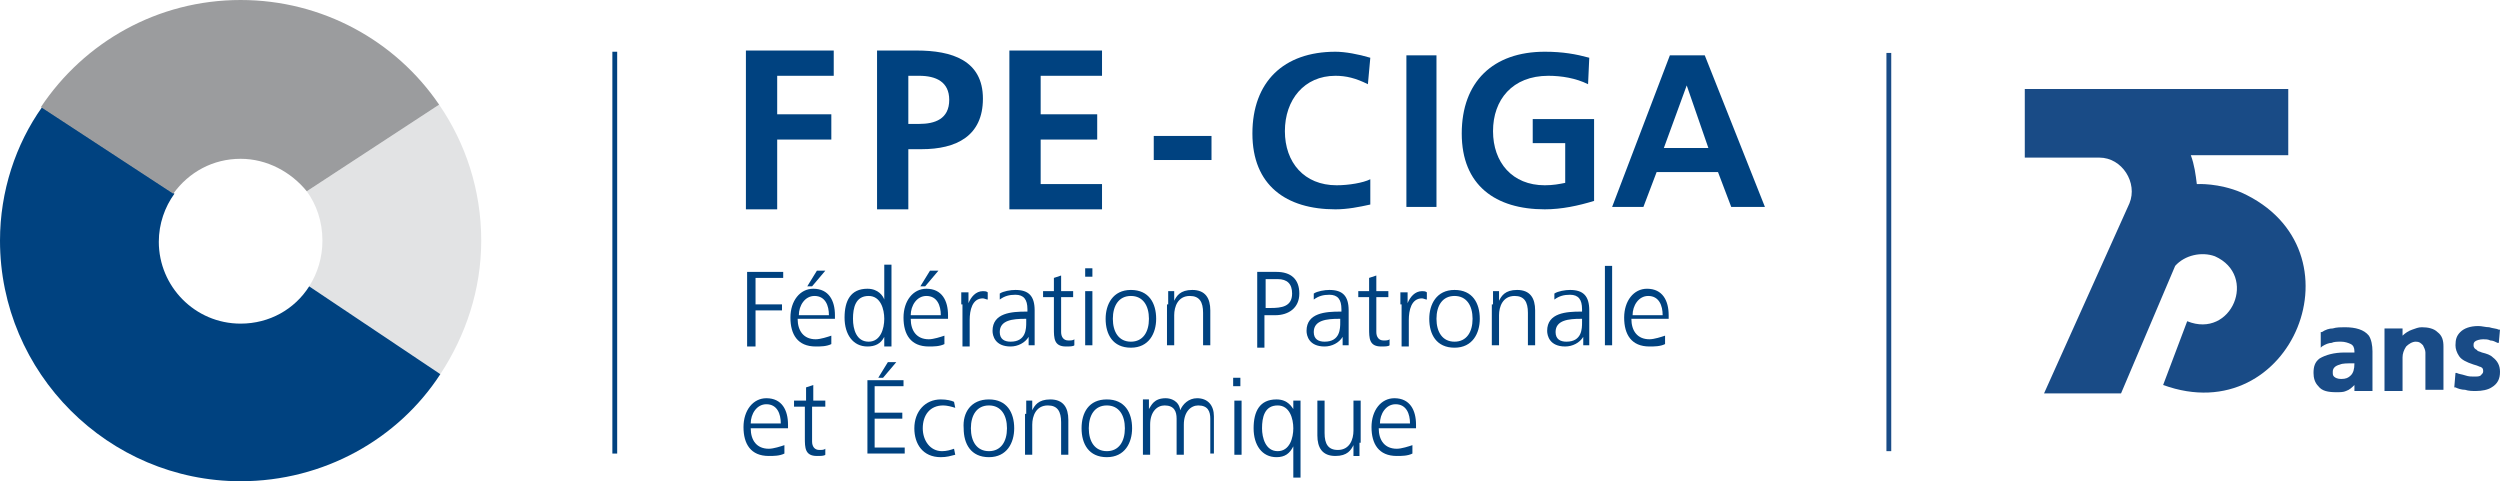 <?xml version="1.0" encoding="utf-8"?>
<!-- Generator: Adobe Illustrator 26.5.2, SVG Export Plug-In . SVG Version: 6.00 Build 0)  -->
<svg version="1.1" id="Calque_1" xmlns="http://www.w3.org/2000/svg" xmlns:xlink="http://www.w3.org/1999/xlink" x="0px" y="0px"
	 width="207.8px" height="40px" viewBox="0 0 207.8 40" style="enable-background:new 0 0 207.8 40;" xml:space="preserve">
<style type="text/css">
	.st0{fill:#194B86;}
	.st1{clip-path:url(#SVGID_00000146464587492986648380000012345902554995858064_);fill:#194B86;}
	.st2{clip-path:url(#SVGID_00000146464587492986648380000012345902554995858064_);fill:#004280;}
	.st3{clip-path:url(#SVGID_00000146464587492986648380000012345902554995858064_);fill:#E2E3E4;}
	.st4{clip-path:url(#SVGID_00000146464587492986648380000012345902554995858064_);fill:#9B9C9E;}
</style>
<rect x="156.8" y="4.4" class="st0" width="0.4" height="33.1"/>
<g>
	<defs>
		<rect id="SVGID_1_" width="207.8" height="40"/>
	</defs>
	<clipPath id="SVGID_00000085964780527162573980000009145669647804148614_">
		<use xlink:href="#SVGID_1_"  style="overflow:visible;"/>
	</clipPath>
	<path style="clip-path:url(#SVGID_00000085964780527162573980000009145669647804148614_);fill:#194B86;" d="M194.9,27.2
		c-0.3,0-0.7,0-1,0.1c-0.3,0-0.6,0.1-0.9,0.3l-0.1,0v1.3l0.1-0.1c0.3-0.2,0.6-0.3,0.8-0.3c0.2-0.1,0.5-0.1,0.8-0.1
		c0.3,0,0.6,0.1,0.8,0.2c0.2,0.1,0.3,0.3,0.3,0.6l0,0.1h-0.8c-0.9,0-1.6,0.2-2.1,0.5c-0.4,0.3-0.5,0.7-0.5,1.2
		c0,0.4,0.1,0.8,0.4,1.1c0.3,0.4,0.8,0.5,1.5,0.5c0.3,0,0.6,0,0.8-0.1c0.3-0.1,0.5-0.3,0.7-0.5v0.5h1.5v-3.3c0-0.5-0.1-1-0.3-1.3
		C196.5,27.4,195.8,27.2,194.9,27.2 M195.7,30.2L195.7,30.2c0,0.5-0.1,0.8-0.3,1c-0.2,0.2-0.4,0.3-0.8,0.3c-0.3,0-0.5-0.1-0.6-0.2
		c-0.1-0.1-0.1-0.2-0.1-0.4c0-0.3,0.2-0.5,0.6-0.6c0.2-0.1,0.6-0.1,1.1-0.1H195.7z"/>
	<path style="clip-path:url(#SVGID_00000085964780527162573980000009145669647804148614_);fill:#194B86;" d="M202.6,27.6
		c-0.3-0.3-0.8-0.4-1.3-0.4c-0.3,0-0.5,0.1-0.8,0.2c-0.3,0.1-0.6,0.3-0.8,0.5v-0.6h-1.5v5.2h1.5v-2.8c0-0.3,0.1-0.6,0.3-0.9
		c0.2-0.2,0.5-0.4,0.8-0.4c0.3,0,0.4,0.1,0.6,0.3c0.1,0.2,0.2,0.4,0.2,0.6v3.1h1.5v-3.6C203.1,28.3,203,27.9,202.6,27.6"/>
	<path style="clip-path:url(#SVGID_00000085964780527162573980000009145669647804148614_);fill:#194B86;" d="M207.2,29.7
		c-0.2-0.2-0.5-0.3-0.9-0.4c-0.2-0.1-0.4-0.1-0.4-0.2c-0.2-0.1-0.3-0.2-0.3-0.4c0-0.1,0-0.2,0.1-0.3c0.1-0.1,0.4-0.2,0.7-0.2
		c0.2,0,0.4,0,0.6,0.1c0.2,0,0.4,0.1,0.6,0.2l0.1,0l0.1-1.1l-0.1,0c-0.2-0.1-0.5-0.1-0.8-0.2c-0.3,0-0.6-0.1-0.9-0.1
		c-0.7,0-1.2,0.2-1.5,0.5c-0.3,0.3-0.4,0.6-0.4,1.1c0,0.3,0.1,0.6,0.3,0.9c0.2,0.3,0.6,0.5,1.2,0.7c0.4,0.1,0.5,0.2,0.6,0.2
		c0.2,0.1,0.2,0.2,0.2,0.4c0,0.1-0.1,0.2-0.2,0.3c-0.1,0.1-0.3,0.1-0.6,0.1c-0.2,0-0.4,0-0.7-0.1c-0.3-0.1-0.5-0.1-0.7-0.2l-0.1,0
		l-0.1,1.2l0.1,0c0.2,0.1,0.5,0.2,0.8,0.2c0.3,0.1,0.6,0.1,0.9,0.1c0.5,0,1-0.1,1.3-0.3c0.5-0.3,0.7-0.7,0.7-1.3
		C207.8,30.4,207.6,30,207.2,29.7"/>
	<path style="clip-path:url(#SVGID_00000085964780527162573980000009145669647804148614_);fill:#194B86;" d="M186.3,16
		c10.4,4.7,4.2,19.9-6.5,16l2-5.3c3.7,1.5,5.9-3.8,2.3-5.4l0,0c-1.1-0.4-2.5-0.1-3.3,0.8l0,0l-4.5,10.6l-6.4,0l7.1-15.8l0,0
		c0.7-1.7-0.6-3.8-2.5-3.8v0h-6.2V7.4h21.9v5.5h-8.1c0.3,0.8,0.4,1.6,0.5,2.4C182.7,15.3,184.4,15.2,186.3,16"/>
	<polygon style="clip-path:url(#SVGID_00000085964780527162573980000009145669647804148614_);fill:#004280;" points="62.1,22.6 
		65.1,22.6 65.1,23.1 62.8,23.1 62.8,25.3 65,25.3 65,25.8 62.8,25.8 62.8,28.8 62.1,28.8 	"/>
	<path style="clip-path:url(#SVGID_00000085964780527162573980000009145669647804148614_);fill:#004280;" d="M69.1,28.6
		c-0.4,0.2-0.9,0.2-1.3,0.2c-1.5,0-2.1-1-2.1-2.4c0-1.4,0.8-2.4,1.9-2.4c1.3,0,1.8,1,1.8,2.2v0.3h-3.1c0,1,0.5,1.7,1.5,1.7
		c0.4,0,1-0.2,1.3-0.3V28.6z M68.9,26.2c0-0.8-0.3-1.6-1.2-1.6c-0.8,0-1.3,0.8-1.3,1.6H68.9z M67.9,22.5h0.7l-1.1,1.3h-0.4
		L67.9,22.5z"/>
	<path style="clip-path:url(#SVGID_00000085964780527162573980000009145669647804148614_);fill:#004280;" d="M74.1,28.8h-0.6V28h0
		c-0.3,0.6-0.8,0.8-1.4,0.8c-1.2,0-1.9-1-1.9-2.4c0-1.4,0.5-2.4,1.9-2.4c0.9,0,1.3,0.6,1.4,0.9h0v-2.9h0.6V28.8z M72.2,28.4
		c1,0,1.3-1.1,1.3-1.9c0-0.8-0.3-1.9-1.3-1.9c-1.1,0-1.3,1-1.3,1.9C70.9,27.4,71.2,28.4,72.2,28.4"/>
	<path style="clip-path:url(#SVGID_00000085964780527162573980000009145669647804148614_);fill:#004280;" d="M78.5,28.6
		c-0.4,0.2-0.9,0.2-1.3,0.2c-1.5,0-2.1-1-2.1-2.4c0-1.4,0.8-2.4,1.9-2.4c1.3,0,1.8,1,1.8,2.2v0.3h-3.1c0,1,0.5,1.7,1.5,1.7
		c0.4,0,1-0.2,1.3-0.3V28.6z M78.2,26.2c0-0.8-0.3-1.6-1.2-1.6c-0.8,0-1.3,0.8-1.3,1.6H78.2z M77.3,22.5H78l-1.1,1.3h-0.4L77.3,22.5
		z"/>
	<path style="clip-path:url(#SVGID_00000085964780527162573980000009145669647804148614_);fill:#004280;" d="M79.9,25.3
		c0-0.5,0-0.7,0-1h0.6v0.9h0c0.2-0.5,0.6-1,1.2-1c0.1,0,0.3,0,0.4,0.1v0.6c-0.1,0-0.3-0.1-0.4-0.1c-0.9,0-1.1,1-1.1,1.8v2.2h-0.6
		V25.3z"/>
	<path style="clip-path:url(#SVGID_00000085964780527162573980000009145669647804148614_);fill:#004280;" d="M85.5,28L85.5,28
		c-0.3,0.5-0.9,0.8-1.5,0.8c-1.3,0-1.5-0.9-1.5-1.3c0-1.5,1.6-1.6,2.8-1.6h0.1v-0.2c0-0.8-0.3-1.2-1-1.2c-0.5,0-0.9,0.1-1.3,0.4
		v-0.5c0.3-0.2,0.9-0.3,1.3-0.3c1.1,0,1.6,0.5,1.6,1.7v2c0,0.4,0,0.6,0,0.9h-0.5V28z M85.4,26.5h-0.2c-1,0-2.1,0.1-2.1,1.1
		c0,0.6,0.4,0.8,0.9,0.8c1.3,0,1.3-1.1,1.3-1.6V26.5z"/>
	<path style="clip-path:url(#SVGID_00000085964780527162573980000009145669647804148614_);fill:#004280;" d="M89.2,24.7h-1v2.9
		c0,0.4,0.2,0.7,0.6,0.7c0.2,0,0.4,0,0.5-0.1l0,0.5c-0.1,0.1-0.4,0.1-0.7,0.1c-1,0-1-0.7-1-1.5v-2.6h-0.9v-0.5h0.9v-1.1l0.6-0.2v1.3
		h1V24.7z"/>
	<path style="clip-path:url(#SVGID_00000085964780527162573980000009145669647804148614_);fill:#004280;" d="M90.8,23h-0.6v-0.7h0.6
		V23z M90.2,24.2h0.6v4.5h-0.6V24.2z"/>
	<path style="clip-path:url(#SVGID_00000085964780527162573980000009145669647804148614_);fill:#004280;" d="M94,24.1
		c1.5,0,2.1,1.1,2.1,2.4c0,1.2-0.6,2.4-2.1,2.4c-1.5,0-2.1-1.1-2.1-2.4C91.9,25.3,92.5,24.1,94,24.1 M94,28.4c1,0,1.5-0.8,1.5-1.9
		s-0.5-1.9-1.5-1.9c-1,0-1.5,0.8-1.5,1.9S93,28.4,94,28.4"/>
	<path style="clip-path:url(#SVGID_00000085964780527162573980000009145669647804148614_);fill:#004280;" d="M97.1,25.3
		c0-0.3,0-0.7,0-1.1h0.5v0.8h0c0.2-0.4,0.5-0.9,1.5-0.9c1.1,0,1.5,0.7,1.5,1.7v2.9h-0.6V26c0-0.9-0.3-1.4-1.1-1.4
		c-1,0-1.3,0.9-1.3,1.6v2.5h-0.6V25.3z"/>
	<path style="clip-path:url(#SVGID_00000085964780527162573980000009145669647804148614_);fill:#004280;" d="M104.6,22.6h1.5
		c1.2,0,1.9,0.6,1.9,1.8c0,1.2-0.9,1.8-2,1.8h-0.9v2.7h-0.6V22.6z M105.2,25.6h0.4c0.9,0,1.8-0.1,1.8-1.2c0-0.8-0.4-1.2-1.2-1.2h-1
		V25.6z"/>
	<path style="clip-path:url(#SVGID_00000085964780527162573980000009145669647804148614_);fill:#004280;" d="M111.6,28L111.6,28
		c-0.3,0.5-0.9,0.8-1.5,0.8c-1.3,0-1.5-0.9-1.5-1.3c0-1.5,1.6-1.6,2.8-1.6h0.1v-0.2c0-0.8-0.3-1.2-1-1.2c-0.5,0-0.9,0.1-1.3,0.4
		v-0.5c0.3-0.2,0.9-0.3,1.3-0.3c1.1,0,1.6,0.5,1.6,1.7v2c0,0.4,0,0.6,0,0.9h-0.5V28z M111.5,26.5h-0.2c-1,0-2.1,0.1-2.1,1.1
		c0,0.6,0.4,0.8,0.9,0.8c1.3,0,1.3-1.1,1.3-1.6V26.5z"/>
	<path style="clip-path:url(#SVGID_00000085964780527162573980000009145669647804148614_);fill:#004280;" d="M115.4,24.7h-1v2.9
		c0,0.4,0.2,0.7,0.6,0.7c0.2,0,0.4,0,0.5-0.1l0,0.5c-0.1,0.1-0.4,0.1-0.7,0.1c-1,0-1-0.7-1-1.5v-2.6h-0.9v-0.5h0.9v-1.1l0.6-0.2v1.3
		h1V24.7z"/>
	<path style="clip-path:url(#SVGID_00000085964780527162573980000009145669647804148614_);fill:#004280;" d="M116.4,25.3
		c0-0.5,0-0.7,0-1h0.6v0.9h0c0.2-0.5,0.6-1,1.2-1c0.1,0,0.3,0,0.4,0.1v0.6c-0.1,0-0.3-0.1-0.4-0.1c-0.9,0-1.1,1-1.1,1.8v2.2h-0.6
		V25.3z"/>
	<path style="clip-path:url(#SVGID_00000085964780527162573980000009145669647804148614_);fill:#004280;" d="M120.9,24.1
		c1.5,0,2.1,1.1,2.1,2.4c0,1.2-0.6,2.4-2.1,2.4c-1.5,0-2.1-1.1-2.1-2.4C118.8,25.3,119.4,24.1,120.9,24.1 M120.9,28.4
		c1,0,1.5-0.8,1.5-1.9s-0.5-1.9-1.5-1.9c-1,0-1.5,0.8-1.5,1.9S119.9,28.4,120.9,28.4"/>
	<path style="clip-path:url(#SVGID_00000085964780527162573980000009145669647804148614_);fill:#004280;" d="M124.1,25.3
		c0-0.3,0-0.7,0-1.1h0.5v0.8h0c0.2-0.4,0.5-0.9,1.5-0.9c1.1,0,1.5,0.7,1.5,1.7v2.9H127V26c0-0.9-0.3-1.4-1.1-1.4
		c-1,0-1.3,0.9-1.3,1.6v2.5h-0.6V25.3z"/>
	<path style="clip-path:url(#SVGID_00000085964780527162573980000009145669647804148614_);fill:#004280;" d="M131.6,28L131.6,28
		c-0.3,0.5-0.9,0.8-1.5,0.8c-1.3,0-1.5-0.9-1.5-1.3c0-1.5,1.6-1.6,2.8-1.6h0.1v-0.2c0-0.8-0.3-1.2-1-1.2c-0.5,0-0.9,0.1-1.3,0.4
		v-0.5c0.3-0.2,0.9-0.3,1.3-0.3c1.1,0,1.6,0.5,1.6,1.7v2c0,0.4,0,0.6,0,0.9h-0.5V28z M131.6,26.5h-0.2c-1,0-2.1,0.1-2.1,1.1
		c0,0.6,0.4,0.8,0.9,0.8c1.3,0,1.3-1.1,1.3-1.6V26.5z"/>
	
		<rect x="133.4" y="22.1" style="clip-path:url(#SVGID_00000085964780527162573980000009145669647804148614_);fill:#004280;" width="0.6" height="6.6"/>
	<path style="clip-path:url(#SVGID_00000085964780527162573980000009145669647804148614_);fill:#004280;" d="M138.4,28.6
		c-0.4,0.2-0.9,0.2-1.3,0.2c-1.5,0-2.1-1-2.1-2.4c0-1.4,0.8-2.4,1.9-2.4c1.3,0,1.8,1,1.8,2.2v0.3h-3.1c0,1,0.5,1.7,1.5,1.7
		c0.4,0,1-0.2,1.3-0.3V28.6z M138.2,26.2c0-0.8-0.3-1.6-1.2-1.6c-0.8,0-1.3,0.8-1.3,1.6H138.2z"/>
	<path style="clip-path:url(#SVGID_00000085964780527162573980000009145669647804148614_);fill:#004280;" d="M65.2,37.7
		c-0.4,0.2-0.9,0.2-1.3,0.2c-1.5,0-2.1-1-2.1-2.4c0-1.4,0.8-2.4,1.9-2.4c1.3,0,1.8,1,1.8,2.2v0.3h-3.1c0,1,0.5,1.7,1.5,1.7
		c0.4,0,1-0.2,1.3-0.3V37.7z M64.9,35.2c0-0.8-0.3-1.6-1.2-1.6c-0.8,0-1.3,0.8-1.3,1.6H64.9z"/>
	<path style="clip-path:url(#SVGID_00000085964780527162573980000009145669647804148614_);fill:#004280;" d="M68.5,33.8h-1v2.9
		c0,0.4,0.2,0.7,0.6,0.7c0.2,0,0.4,0,0.5-0.1l0,0.5c-0.1,0.1-0.4,0.1-0.7,0.1c-1,0-1-0.7-1-1.5v-2.6h-0.9v-0.5H67v-1.1l0.6-0.2v1.3
		h1V33.8z"/>
	<path style="clip-path:url(#SVGID_00000085964780527162573980000009145669647804148614_);fill:#004280;" d="M72.1,31.6h3v0.5h-2.4
		v2.2H75v0.5h-2.3v2.4h2.5v0.5h-3.1V31.6z M73.8,30.1h0.7l-1.1,1.3H73L73.8,30.1z"/>
	<path style="clip-path:url(#SVGID_00000085964780527162573980000009145669647804148614_);fill:#004280;" d="M79.4,33.9
		c-0.3-0.1-0.7-0.2-1-0.2c-1.1,0-1.7,0.8-1.7,1.9c0,1,0.6,1.9,1.6,1.9c0.4,0,0.7-0.1,1-0.2l0.1,0.5c-0.4,0.1-0.7,0.2-1.2,0.2
		c-1.5,0-2.2-1.1-2.2-2.4c0-1.4,0.9-2.4,2.2-2.4c0.5,0,0.9,0.1,1.1,0.2L79.4,33.9z"/>
	<path style="clip-path:url(#SVGID_00000085964780527162573980000009145669647804148614_);fill:#004280;" d="M82.2,33.2
		c1.5,0,2.1,1.1,2.1,2.4c0,1.2-0.6,2.4-2.1,2.4c-1.5,0-2.1-1.1-2.1-2.4C80,34.3,80.7,33.2,82.2,33.2 M82.2,37.5c1,0,1.5-0.8,1.5-1.9
		s-0.5-1.9-1.5-1.9c-1,0-1.5,0.8-1.5,1.9S81.2,37.5,82.2,37.5"/>
	<path style="clip-path:url(#SVGID_00000085964780527162573980000009145669647804148614_);fill:#004280;" d="M85.3,34.4
		c0-0.3,0-0.7,0-1.1h0.5v0.8h0c0.2-0.4,0.5-0.9,1.5-0.9c1.1,0,1.5,0.7,1.5,1.7v2.9h-0.6v-2.7c0-0.9-0.3-1.4-1.1-1.4
		c-1,0-1.3,0.9-1.3,1.6v2.5h-0.6V34.4z"/>
	<path style="clip-path:url(#SVGID_00000085964780527162573980000009145669647804148614_);fill:#004280;" d="M92,33.2
		c1.5,0,2.1,1.1,2.1,2.4c0,1.2-0.6,2.4-2.1,2.4c-1.5,0-2.1-1.1-2.1-2.4C89.9,34.3,90.5,33.2,92,33.2 M92,37.5c1,0,1.5-0.8,1.5-1.9
		S93,33.7,92,33.7c-1,0-1.5,0.8-1.5,1.9S91,37.5,92,37.5"/>
	<path style="clip-path:url(#SVGID_00000085964780527162573980000009145669647804148614_);fill:#004280;" d="M100.6,37.8v-3
		c0-0.6-0.2-1.1-1-1.1c-0.6,0-1.2,0.5-1.2,1.6v2.5h-0.6v-3c0-0.6-0.2-1.1-1-1.1c-0.6,0-1.2,0.5-1.2,1.6v2.5h-0.6v-3.5
		c0-0.3,0-0.7,0-1.1h0.5v0.8l0,0c0.2-0.3,0.4-0.9,1.4-0.9c0.4,0,1.1,0.2,1.2,1h0c0.2-0.5,0.7-1,1.4-1c0.9,0,1.4,0.6,1.4,1.5v3.1
		H100.6z"/>
	<path style="clip-path:url(#SVGID_00000085964780527162573980000009145669647804148614_);fill:#004280;" d="M103.1,32.1h-0.6v-0.7
		h0.6V32.1z M102.6,33.3h0.6v4.5h-0.6V33.3z"/>
	<path style="clip-path:url(#SVGID_00000085964780527162573980000009145669647804148614_);fill:#004280;" d="M108.1,39.7h-0.6v-2.6
		h0c-0.3,0.6-0.7,0.9-1.4,0.9c-1.2,0-1.9-1-1.9-2.4c0-1.4,0.5-2.4,1.9-2.4c1,0,1.3,0.7,1.4,0.8h0v-0.7h0.6V39.7z M106.2,37.5
		c1,0,1.3-1.1,1.3-1.9c0-0.8-0.3-1.9-1.3-1.9c-1.1,0-1.3,1-1.3,1.9C104.9,36.4,105.2,37.5,106.2,37.5"/>
	<path style="clip-path:url(#SVGID_00000085964780527162573980000009145669647804148614_);fill:#004280;" d="M113,36.8
		c0,0.3,0,0.7,0,1.1h-0.5V37h0c-0.2,0.4-0.5,0.9-1.5,0.9c-1.1,0-1.5-0.7-1.5-1.7v-2.9h0.6v2.7c0,0.9,0.3,1.4,1.1,1.4
		c1,0,1.3-0.9,1.3-1.6v-2.5h0.6V36.8z"/>
	<path style="clip-path:url(#SVGID_00000085964780527162573980000009145669647804148614_);fill:#004280;" d="M117.4,37.7
		c-0.4,0.2-0.9,0.2-1.3,0.2c-1.5,0-2.1-1-2.1-2.4c0-1.4,0.8-2.4,1.9-2.4c1.3,0,1.8,1,1.8,2.2v0.3h-3.1c0,1,0.5,1.7,1.5,1.7
		c0.4,0,1-0.2,1.3-0.3V37.7z M117.2,35.2c0-0.8-0.3-1.6-1.2-1.6c-0.8,0-1.3,0.8-1.3,1.6H117.2z"/>
	<polygon style="clip-path:url(#SVGID_00000085964780527162573980000009145669647804148614_);fill:#004280;" points="62,4.2 
		69.3,4.2 69.3,6.3 64.6,6.3 64.6,9.5 69.1,9.5 69.1,11.6 64.6,11.6 64.6,17.4 62,17.4 	"/>
	<path style="clip-path:url(#SVGID_00000085964780527162573980000009145669647804148614_);fill:#004280;" d="M75.5,10.3h0.9
		c1.3,0,2.5-0.4,2.5-2c0-1.5-1.1-2-2.5-2h-0.9V10.3z M72.9,4.2h3.3c2.9,0,5.5,0.8,5.5,4c0,3.1-2.2,4.2-5.1,4.2h-1.1v5h-2.6V4.2z"/>
	<polygon style="clip-path:url(#SVGID_00000085964780527162573980000009145669647804148614_);fill:#004280;" points="83.9,4.2 
		91.6,4.2 91.6,6.3 86.5,6.3 86.5,9.5 91.2,9.5 91.2,11.6 86.5,11.6 86.5,15.3 91.6,15.3 91.6,17.4 83.9,17.4 	"/>
	
		<rect x="95.9" y="11.3" style="clip-path:url(#SVGID_00000085964780527162573980000009145669647804148614_);fill:#004280;" width="4.8" height="2"/>
	<path style="clip-path:url(#SVGID_00000085964780527162573980000009145669647804148614_);fill:#004280;" d="M113.9,17
		c-0.9,0.2-1.9,0.4-2.9,0.4c-4.1,0-6.9-2-6.9-6.3c0-4.3,2.6-6.8,6.9-6.8c0.8,0,1.9,0.2,2.9,0.5L113.7,7c-1-0.5-1.8-0.7-2.7-0.7
		c-2.6,0-4.2,2-4.2,4.6c0,2.6,1.6,4.5,4.3,4.5c1,0,2.2-0.2,2.8-0.5L113.9,17z"/>
	
		<rect x="116.9" y="4.6" style="clip-path:url(#SVGID_00000085964780527162573980000009145669647804148614_);fill:#004280;" width="2.5" height="12.6"/>
	<path style="clip-path:url(#SVGID_00000085964780527162573980000009145669647804148614_);fill:#004280;" d="M132,7
		c-1-0.5-2.2-0.7-3.3-0.7c-3,0-4.6,2-4.6,4.6c0,2.6,1.6,4.5,4.3,4.5c0.7,0,1.2-0.1,1.7-0.2v-3.3h-2.7v-2h5.1v6.8
		c-1.3,0.4-2.7,0.7-4.1,0.7c-4.1,0-6.9-2-6.9-6.3c0-4.3,2.6-6.8,6.9-6.8c1.5,0,2.6,0.2,3.7,0.5L132,7z"/>
	<path style="clip-path:url(#SVGID_00000085964780527162573980000009145669647804148614_);fill:#004280;" d="M138.8,4.6h2.9l5,12.6
		h-2.8l-1.1-2.9h-5.1l-1.1,2.9h-2.6L138.8,4.6z M140.2,7.1L140.2,7.1l-1.9,5.2h3.7L140.2,7.1z"/>
	
		<rect x="50.9" y="4.3" style="clip-path:url(#SVGID_00000085964780527162573980000009145669647804148614_);fill:#004280;" width="0.4" height="33.4"/>
	<path style="clip-path:url(#SVGID_00000085964780527162573980000009145669647804148614_);fill:#E2E3E4;" d="M26.8,20
		c0,1.4-0.4,2.7-1.1,3.8l10.9,7.3c2.1-3.2,3.4-7,3.4-11.1c0-4.2-1.3-8.1-3.5-11.3l-11,7.2C26.3,17,26.8,18.4,26.8,20"/>
	<path style="clip-path:url(#SVGID_00000085964780527162573980000009145669647804148614_);fill:#004280;" d="M25.7,23.8
		c-1.2,1.9-3.3,3.1-5.7,3.1c-3.8,0-6.8-3.1-6.8-6.8c0-1.5,0.5-2.9,1.3-4l-11-7.2C1.3,12,0,15.9,0,20c0,11,9,20,20,20
		c6.9,0,13.1-3.5,16.6-8.9L25.7,23.8z"/>
	<path style="clip-path:url(#SVGID_00000085964780527162573980000009145669647804148614_);fill:#9B9C9E;" d="M20,13.2
		c2.2,0,4.2,1.1,5.5,2.7l11-7.2C32.9,3.4,26.8,0,20,0C13.1,0,7,3.5,3.4,8.9l11,7.2C15.7,14.3,17.7,13.2,20,13.2"/>
</g>
</svg>
